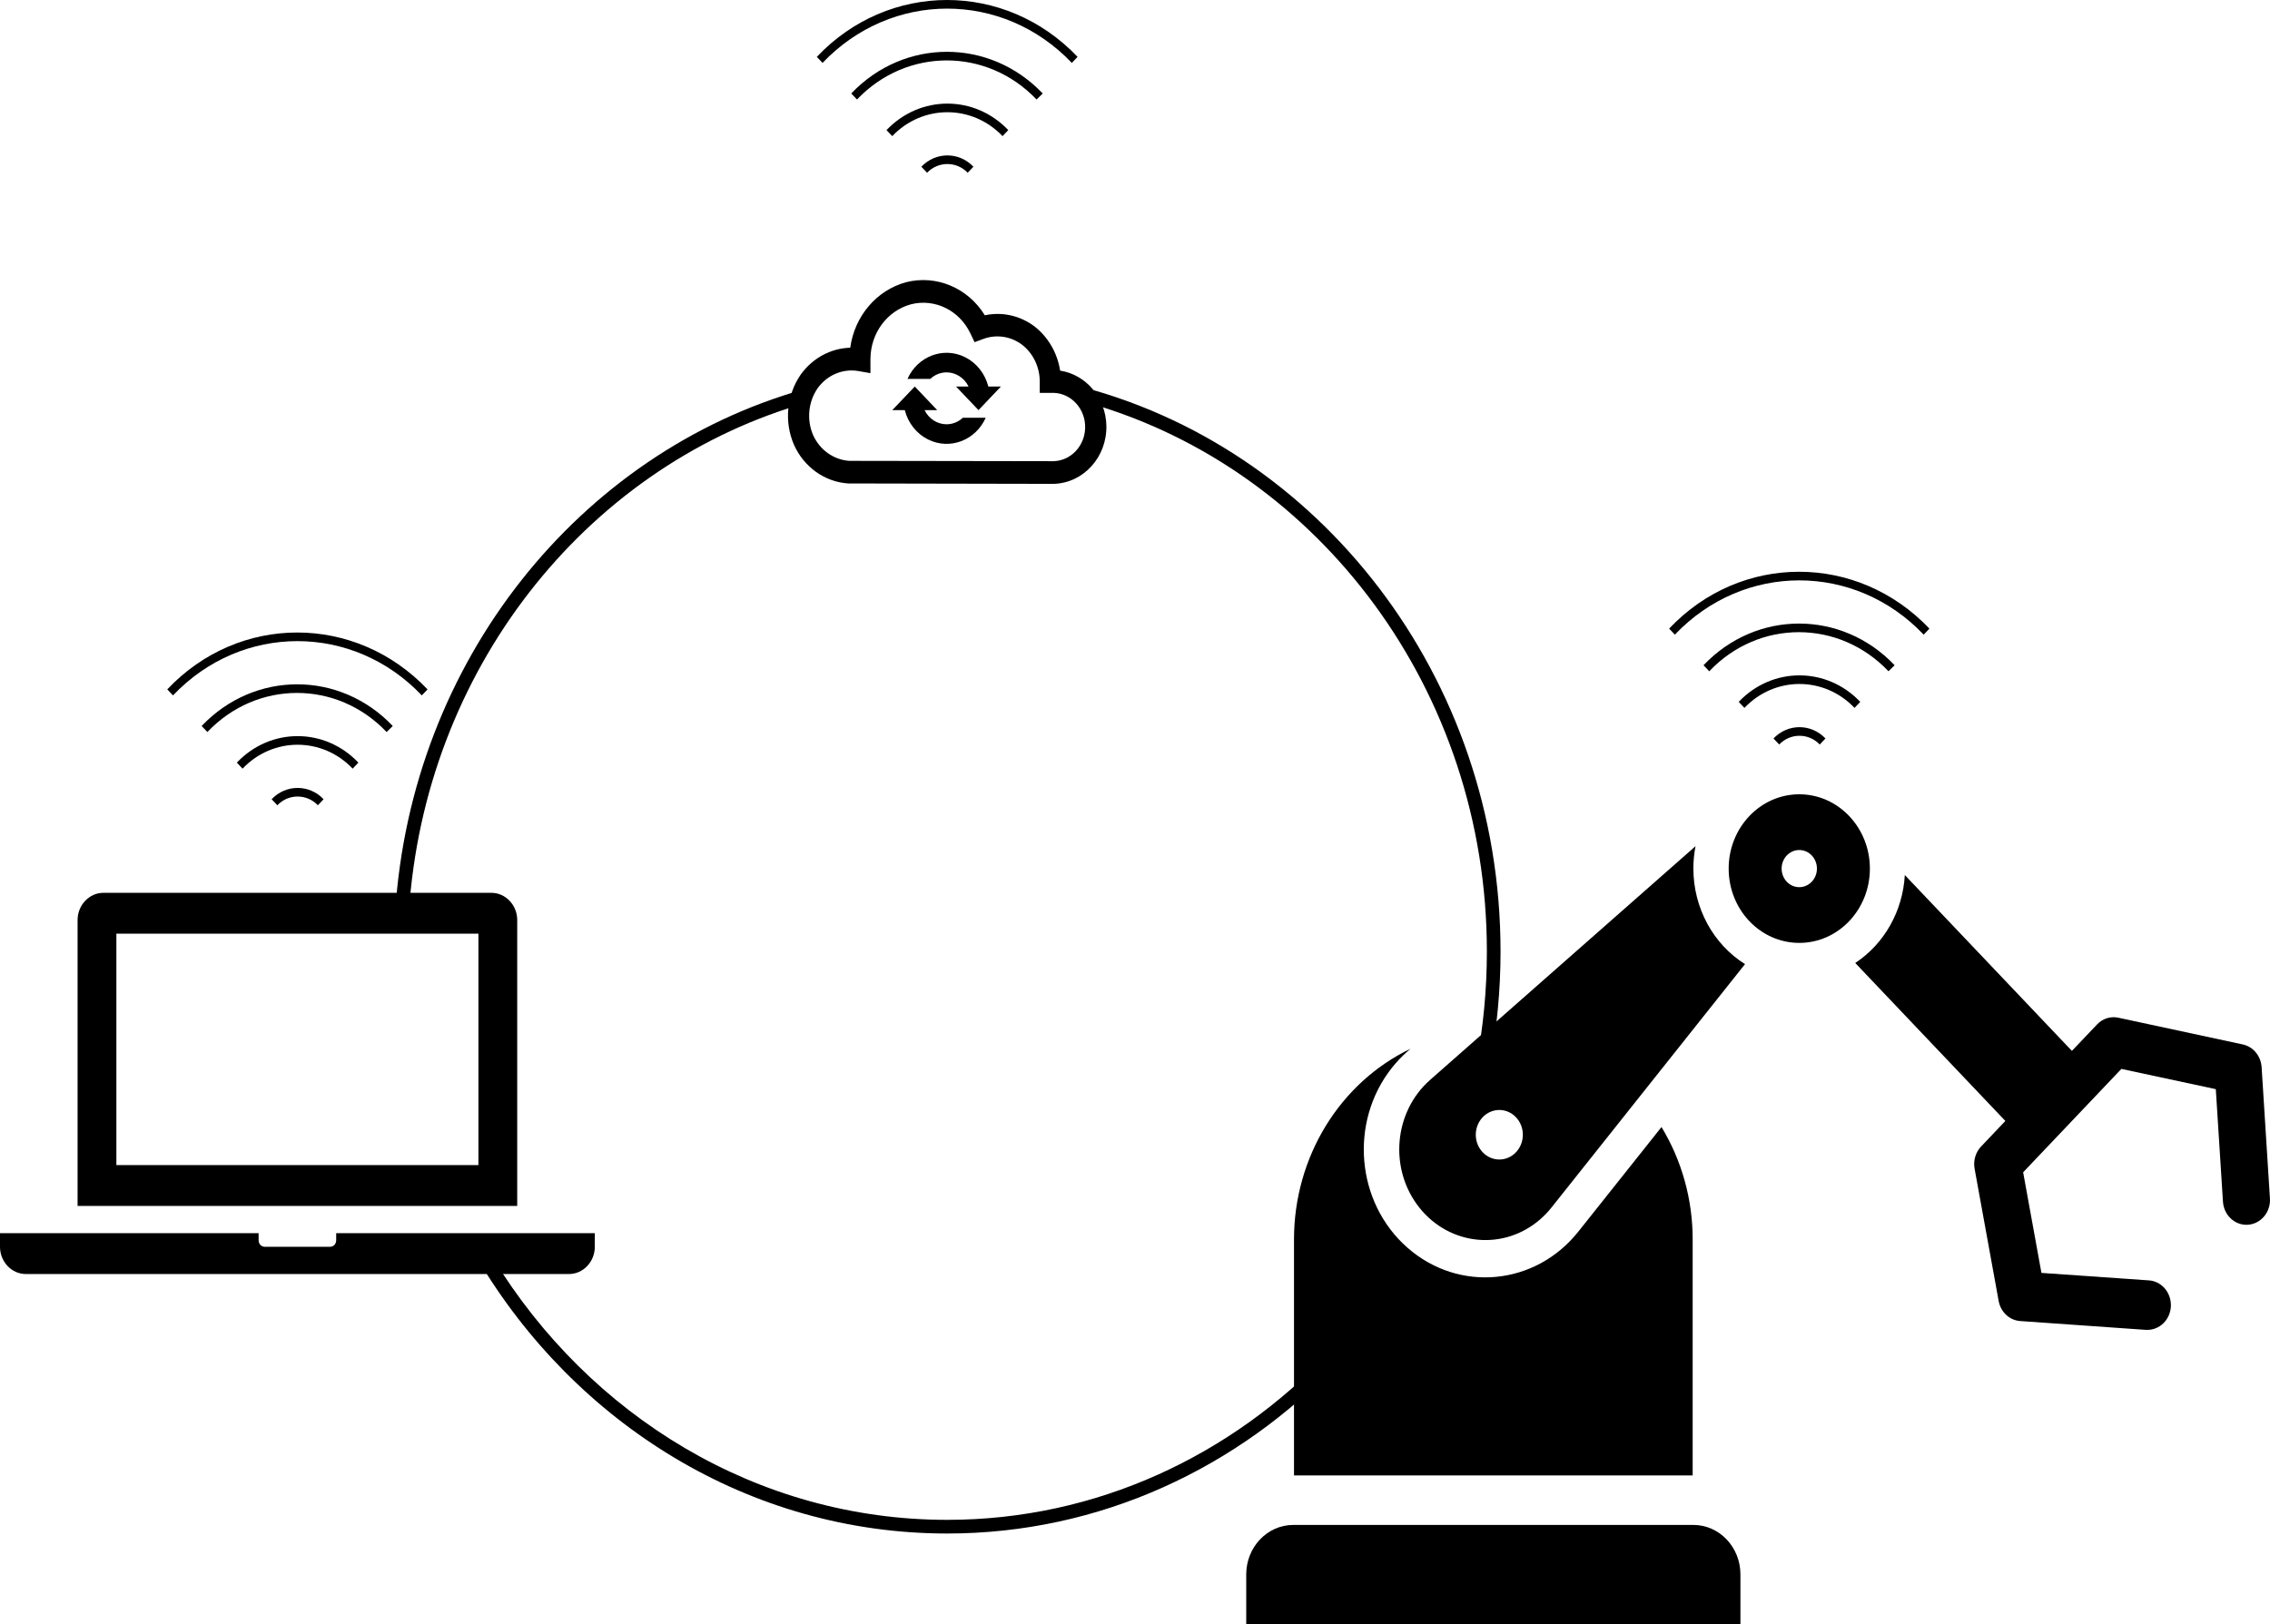 <?xml version="1.0" encoding="utf-8"?>
<!-- Generator: Adobe Illustrator 25.0.1, SVG Export Plug-In . SVG Version: 6.00 Build 0)  -->
<svg version="1.1" id="Layer_1" xmlns="http://www.w3.org/2000/svg" xmlns:xlink="http://www.w3.org/1999/xlink" x="0px" y="0px"
	 viewBox="0 0 373.567 267.325" enable-background="new 0 0 373.567 267.325" xml:space="preserve">
<path d="M246.94,156.625c0-45.301-30.042-83.357-70.267-93.281c0.822,1.215,2.073,2.099,2.854,3.1
	c37.527,10.934,65.163,47.22,65.163,90.181c0,6.345-0.606,12.544-1.754,18.538c0.764-0.002,1.527-0.01,2.291-0.022
	C246.347,169.148,246.94,162.959,246.94,156.625z"/>
<path d="M65.034,150.185c0.75,0.01,1.5,0.03,2.249,0.055c2.562-39.813,28.858-72.876,64.078-83.544
	c0.295-0.869,0.734-1.738,0.913-2.607C95.366,74.518,67.66,108.797,65.034,150.185z"/>
<path d="M218.795,222.564c-16.094,17.041-38.352,27.616-62.92,27.616c-31.311,0-58.889-17.158-74.708-43.015
	c-0.874,0-1.744,0-2.62,0c16.093,27.154,44.736,45.265,77.328,45.265c25.162,0,47.962-10.803,64.458-28.218
	C219.857,223.651,219.338,223.104,218.795,222.564z"/>
<g>
	<g>
		<path d="M164.719,63.626l-3.691,3.883l-3.697-3.883h2.062c-0.697-1.429-2.096-2.328-3.623-2.331
			c-0.986,0.001-1.936,0.383-2.672,1.073h-3.754c1.672-3.736,5.908-5.34,9.46-3.581c1.896,0.939,3.302,2.709,3.841,4.839H164.719z"
			/>
		<path d="M146.843,67.509l3.697-3.883l3.691,3.883h-2.079c0.695,1.429,2.092,2.328,3.617,2.331c0.987,0,1.94-0.382,2.677-1.073
			h3.771c-1.678,3.741-5.921,5.344-9.478,3.579c-1.894-0.94-3.299-2.709-3.841-4.837H146.843z"/>
		<path d="M139.767,75.861c-2.578-0.171-4.863-1.803-5.965-4.26c-1.069-2.505-0.793-5.418,0.724-7.652
			c1.551-2.195,4.132-3.302,6.699-2.876l2.022,0.354v-2.349c0.02-4.243,2.761-7.938,6.671-8.988
			c3.923-0.995,7.978,0.994,9.776,4.793l0.689,1.444l1.43-0.533c2.14-0.795,4.513-0.446,6.363,0.935
			c1.84,1.418,2.929,3.671,2.934,6.07v1.869h2.324c2.95,0.117,5.257,2.728,5.143,5.834c-0.104,2.964-2.378,5.334-5.2,5.413
			L139.767,75.861z M173.378,79.648c4.92-0.122,8.813-4.416,8.694-9.59c-0.1-4.565-3.318-8.387-7.612-9.05
			c-0.454-2.93-1.984-5.555-4.261-7.31c-2.357-1.757-5.3-2.407-8.129-1.798c-2.784-4.52-7.975-6.703-12.954-5.447
			c-4.853,1.315-8.479,5.568-9.195,10.785c-3.233,0.091-6.248,1.737-8.18,4.464c-2.29,3.346-2.707,7.724-1.094,11.48
			c1.645,3.703,5.087,6.161,8.967,6.399L173.378,79.648z"/>
	</g>
</g>
<g>
	<g>
		<path d="M28.469,114.47c11.314-11.914,29.633-11.914,40.947,0l0.943-0.993c-11.853-12.481-31.047-12.481-42.833,0L28.469,114.47z"
			/>
		<path d="M64.635,119.505c-8.688-9.148-22.763-9.148-31.451,0l0.943,0.993c8.149-8.581,21.349-8.581,29.498,0L64.635,119.505z"/>
		<path d="M39.918,126.526c4.984-5.248,13.133-5.248,18.117,0l0.943-0.993c-5.523-5.815-14.48-5.815-20.002,0L39.918,126.526z"/>
		<path d="M45.643,132.553c1.818-1.915,4.849-1.915,6.667,0l0.943-0.993c-2.357-2.482-6.196-2.482-8.553,0L45.643,132.553z"/>
	</g>
</g>
<g>
	<g>
		<path d="M135.364,10.354c11.335-11.914,29.687-11.914,41.023,0l0.945-0.993c-11.875-12.481-31.104-12.481-42.912,0L135.364,10.354
			z"/>
		<path d="M171.596,15.388c-8.704-9.148-22.805-9.148-31.509,0l0.945,0.993c8.164-8.581,21.388-8.581,29.552,0L171.596,15.388z"/>
		<path d="M146.834,22.409c4.993-5.248,13.157-5.248,18.15,0l0.945-0.993c-5.533-5.815-14.506-5.815-20.039,0L146.834,22.409z"/>
		<path d="M152.569,28.437c1.822-1.915,4.858-1.915,6.68,0l0.945-0.993c-2.361-2.482-6.207-2.482-8.569,0L152.569,28.437z"/>
	</g>
</g>
<g>
	<g>
		<path d="M275.627,104.47c11.314-11.914,29.633-11.914,40.947,0l0.943-0.993c-11.853-12.481-31.047-12.481-42.833,0L275.627,104.47
			z"/>
		<path d="M311.793,109.505c-8.688-9.148-22.763-9.148-31.451,0l0.943,0.993c8.149-8.581,21.349-8.581,29.498,0L311.793,109.505z"/>
		<path d="M287.076,116.526c4.984-5.248,13.133-5.248,18.117,0l0.943-0.993c-5.523-5.815-14.48-5.815-20.002,0L287.076,116.526z"/>
		<path d="M292.801,122.553c1.818-1.915,4.849-1.915,6.667,0l0.943-0.993c-2.357-2.482-6.196-2.482-8.553,0L292.801,122.553z"/>
	</g>
</g>
<g>
	<path d="M372.186,175.64c-0.129-1.828-1.388-3.348-3.098-3.715l-20.473-4.401c-1.273-0.277-2.595,0.141-3.511,1.111l-4.136,4.352
		l-27.497-28.946c-0.332,5.932-3.373,11.325-8.16,14.473l24.704,26.006l-3.996,4.208c-0.907,0.955-1.305,2.322-1.065,3.649
		l3.96,21.778c0.332,1.821,1.788,3.178,3.545,3.301l20.537,1.442c0.087,0,0.174,0.01,0.261,0.01c2.14,0.073,3.937-1.692,4.002-3.944
		c0.065-2.251-1.614-4.136-3.747-4.209l-17.557-1.223l-3.011-16.563l16.164-17.016l15.541,3.333l1.178,18.518
		c0.145,2.249,1.985,3.95,4.115,3.8c2.146-0.149,3.76-2.095,3.615-4.342L372.186,175.64z"/>
	<path d="M278.558,204.012c0.002-6.552-1.778-12.968-5.13-18.491l-13.663,17.184c-7.07,8.922-19.671,10.121-28.146,2.677
		c-8.475-7.442-9.614-20.708-2.545-29.629c0.77-0.972,1.622-1.867,2.543-2.677l0.503-0.443
		c-11.673,5.608-19.166,17.871-19.171,31.379v38.852h65.608V204.012z"/>
	<path d="M249.478,189.671c-1.512,1.593-3.965,1.593-5.477,0.002c-1.514-1.592-1.514-4.174-0.002-5.765
		c1.512-1.593,3.965-1.593,5.477-0.002c0,0.002,0.002,0.002,0.002,0.002C250.99,185.499,250.99,188.079,249.478,189.671z
		 M278.673,142.978c0-1.24,0.119-2.478,0.357-3.693l-43.687,38.48c-6.001,5.293-6.79,14.704-1.762,21.022
		c5.028,6.316,13.968,7.147,19.969,1.853c0.637-0.562,1.226-1.182,1.76-1.853l31.861-40.083
		C281.908,155.399,278.683,149.428,278.673,142.978z"/>
	<path d="M278.673,251.017l-65.839,0c-4.278,0-7.746,3.651-7.746,8.154v8.154h81.33v-8.154
		C286.419,254.668,282.951,251.017,278.673,251.017z"/>
	<path d="M296.101,146.036c-1.604,0-2.905-1.369-2.905-3.058c0-1.689,1.301-3.058,2.905-3.058s2.905,1.369,2.905,3.058
		S297.705,146.036,296.101,146.036z M296.101,130.747c-6.416,0-11.619,5.477-11.619,12.231c0,6.756,5.203,12.231,11.619,12.231
		c6.418,0,11.619-5.475,11.619-12.231C307.719,136.224,302.519,130.747,296.101,130.747z"/>
</g>
<g>
	<path d="M85.118,151.448c0-2.465-1.915-4.482-4.256-4.482H17.023c-2.341,0-4.256,2.017-4.256,4.482l0,47.064h72.35L85.118,151.448z
		 M78.734,191.788H19.151v-38.099h59.582V191.788z"/>
	<path d="M55.326,202.994v1.121c0,0.672-0.426,1.121-1.064,1.121h-10.64c-0.638,0-1.064-0.448-1.064-1.121v-1.121H0v2.241
		c0,2.465,1.915,4.482,4.256,4.482h89.374c2.341,0,4.256-2.017,4.256-4.482v-2.241H55.326z"/>
</g>
</svg>
